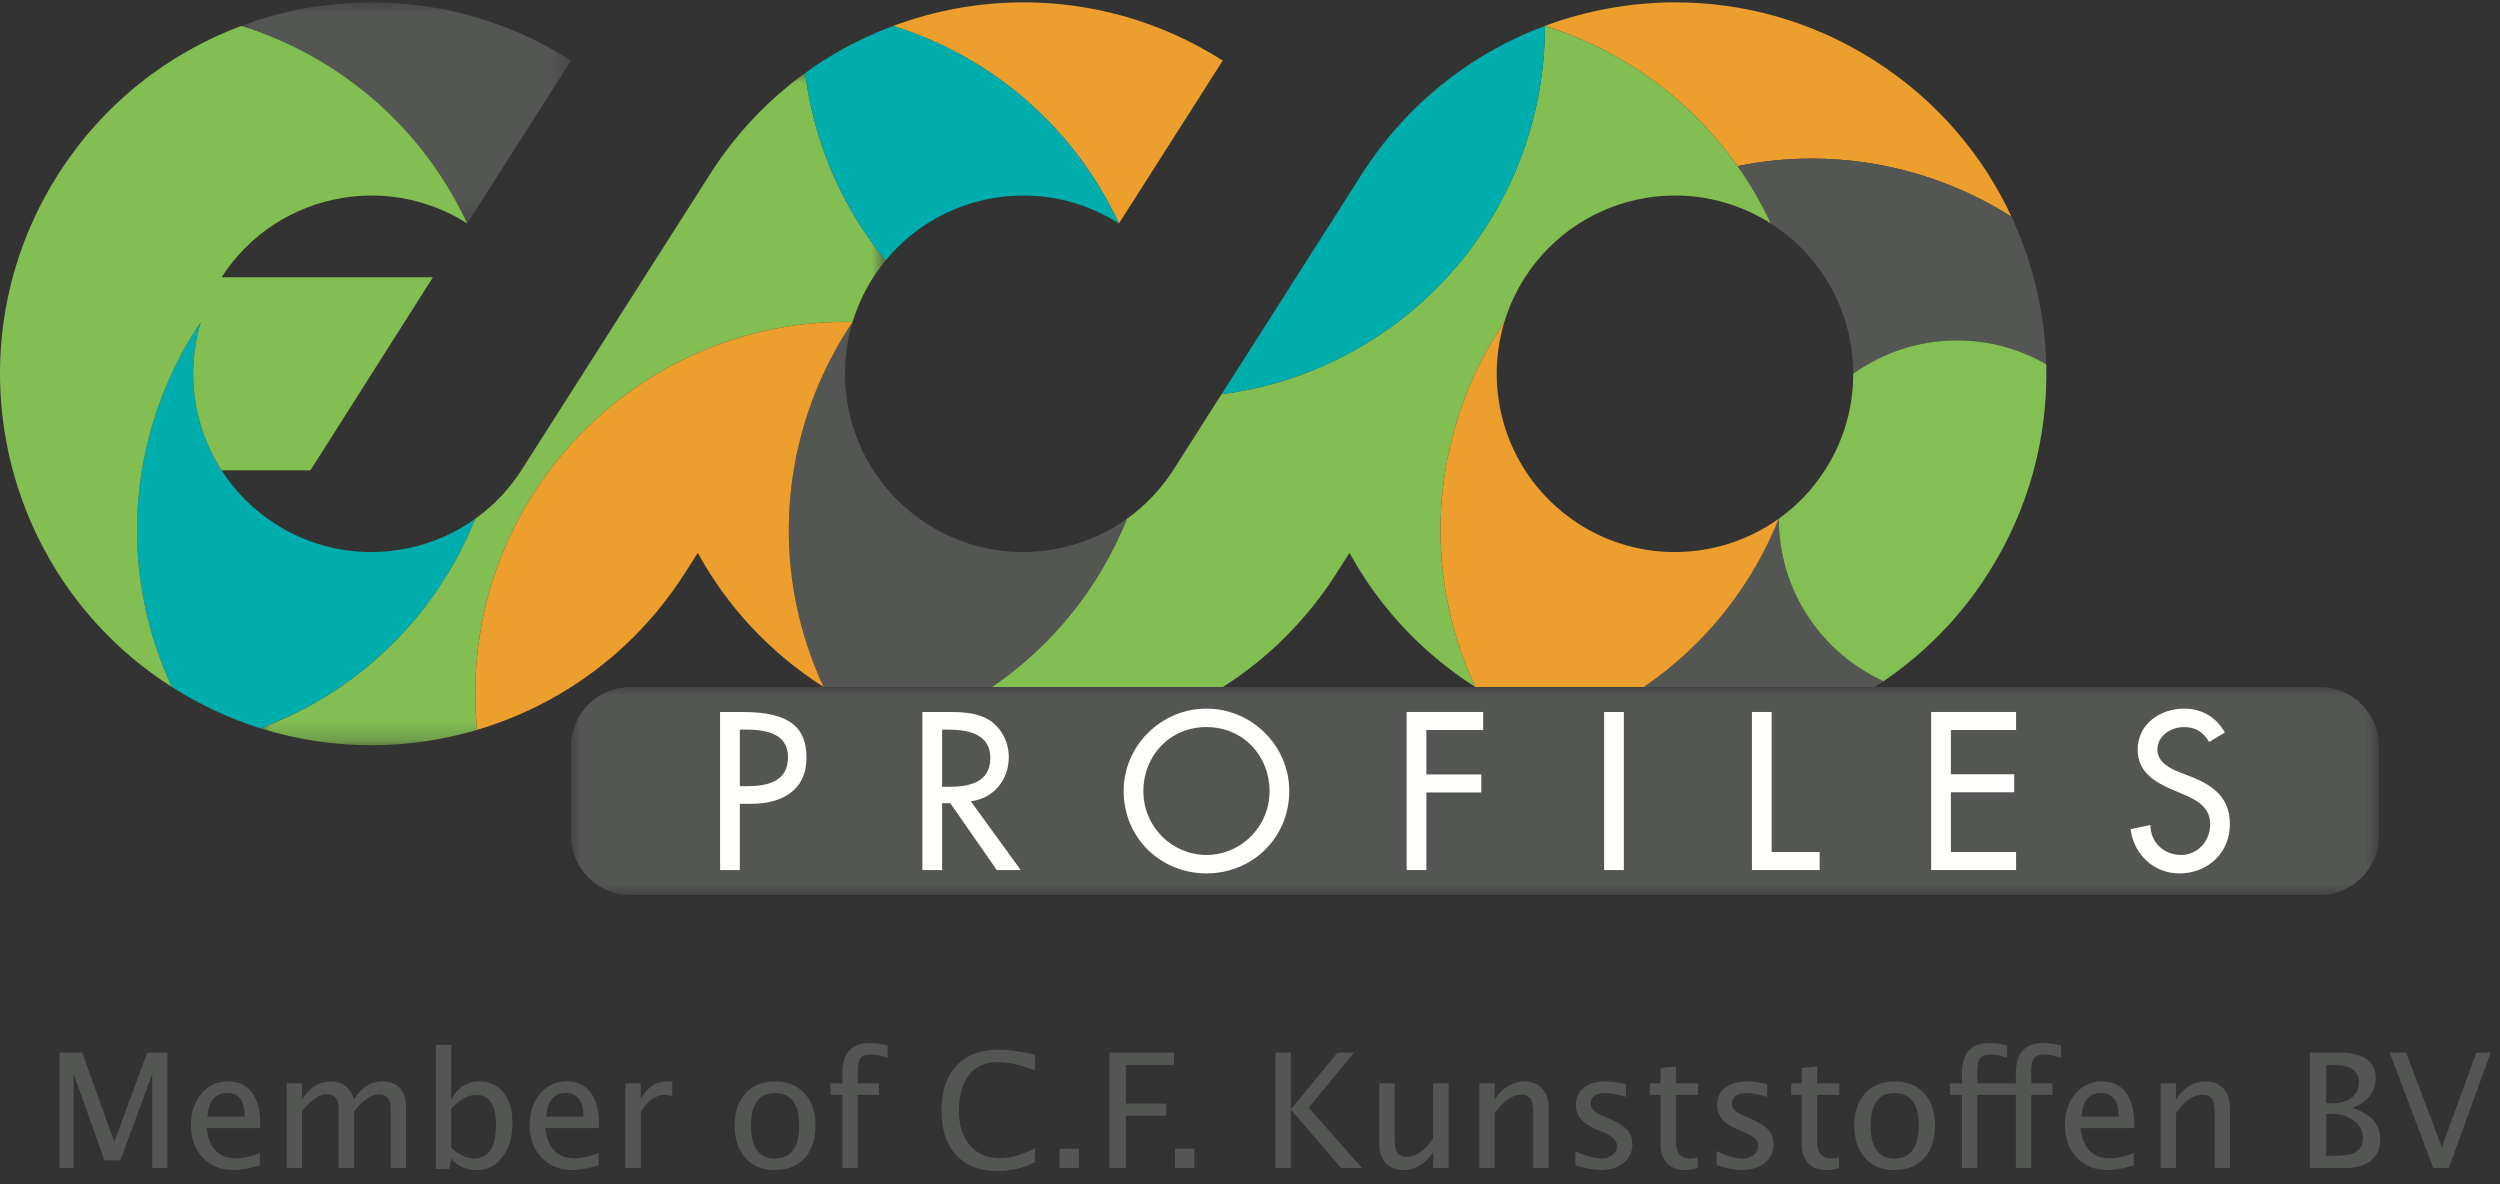 <?xml version="1.0" encoding="UTF-8"?>
<svg width="133px" height="63px" viewBox="0 0 133 63" version="1.1" xmlns="http://www.w3.org/2000/svg" xmlns:xlink="http://www.w3.org/1999/xlink">
    <rect x="0" y="0" width="133" height="63" fill="#333333" stroke="none"/>
    <title>200865-ecoprofiles-sticker</title>
    <defs>
        <polygon id="path-1" points="-3.73232096e-15 0 17.536 0 17.536 11.761 -3.73232096e-15 11.761"></polygon>
        <polygon id="path-3" points="0 0 33.249 0 33.249 35.76 0 35.76"></polygon>
        <polygon id="path-5" points="0 0 96.185 0 96.185 11.064 0 11.064"></polygon>
        <polygon id="path-7" points="-1.86616048e-15 47.489 126.562 47.489 126.562 0 -1.86616048e-15 0"></polygon>
    </defs>
    <g id="Symbols" stroke="none" stroke-width="1" fill="none" fill-rule="evenodd">
        <g id="footer" transform="translate(-730, -567)">
            <g id="200865-ecoprofiles-sticker" transform="translate(730, 567.125)">
                <g id="Group-25" transform="translate(0, 0)">
                    <path d="M89.129,0.001 C86.759,0.001 84.406,0.427 82.191,1.253 C85.884,2.409 89.23,4.639 91.725,7.761 C91.971,8.07 92.208,8.386 92.439,8.712 C93.751,8.442 95.072,8.311 96.384,8.312 C100.16,8.312 103.855,9.398 107.016,11.409 C105.481,8.11 103.019,5.196 99.723,3.097 C96.434,1.001 92.76,0.001 89.129,0.001" id="Fill-1" fill="#ED9F2D"></path>
                    <path d="M10.689,16.995 C10.622,17.094 10.557,17.194 10.492,17.294 L10.396,17.445 L10.301,17.595 C10.249,17.677 10.199,17.759 10.149,17.841 C10.139,17.857 10.129,17.874 10.12,17.889 L10.032,18.04 C9.987,18.115 9.942,18.191 9.899,18.267 C9.841,18.369 9.784,18.471 9.727,18.574 L9.599,18.813 L9.596,18.821 L9.496,19.009 C9.422,19.152 9.35,19.296 9.281,19.441 L9.188,19.634 C9.119,19.779 9.054,19.924 8.989,20.07 L8.885,20.308 L8.836,20.424 L8.755,20.619 L8.657,20.868 L8.612,20.98 C8.528,21.198 8.449,21.416 8.373,21.637 L8.297,21.861 L8.259,21.976 C8.189,22.189 8.123,22.405 8.062,22.621 L8.059,22.632 C8.024,22.751 7.991,22.872 7.959,22.992 C7.925,23.117 7.894,23.242 7.863,23.367 L7.851,23.415 C7.828,23.51 7.806,23.603 7.785,23.698 C7.734,23.922 7.686,24.144 7.644,24.368 L7.614,24.526 C7.558,24.835 7.507,25.145 7.466,25.456 L7.453,25.559 L7.423,25.803 L7.409,25.931 L7.389,26.126 L7.372,26.292 C7.354,26.488 7.338,26.686 7.327,26.883 L7.318,27.019 L7.318,27.025 C7.312,27.132 7.307,27.24 7.303,27.348 L7.296,27.59 C7.22,30.547 7.811,33.564 9.145,36.424 L9.145,36.424 C10.651,37.384 12.238,38.112 13.863,38.622 C14.345,38.441 14.824,38.24 15.3,38.019 C19.271,36.167 22.336,33.163 24.286,29.591 C24.662,28.903 24.995,28.195 25.285,27.471 C24.779,27.833 24.244,28.142 23.684,28.395 C22.449,28.954 21.105,29.245 19.748,29.245 C18.007,29.245 16.244,28.765 14.666,27.76 C13.471,26.999 12.505,26.016 11.787,24.898 L11.787,24.898 C11.677,24.728 11.573,24.553 11.475,24.377 C10.794,23.153 10.395,21.794 10.301,20.406 C10.271,19.977 10.27,19.545 10.301,19.113 C10.348,18.402 10.476,17.691 10.689,16.995" id="Fill-3" fill="#00ADAD"></path>
                    <path d="M94.632,27.469 C93.207,31.023 90.754,34.171 87.447,36.425 L99.732,36.425 C99.891,36.323 100.049,36.218 100.206,36.112 C96.918,34.623 94.632,31.312 94.632,27.469" id="Fill-5" fill="#545654"></path>
                    <path d="M96.385,8.312 C95.073,8.312 93.751,8.443 92.438,8.713 C93.105,9.66 93.698,10.677 94.204,11.762 L94.204,11.763 C97.039,13.569 98.589,16.63 98.592,19.76 C100.148,18.643 102.055,17.985 104.116,17.985 C105.845,17.985 107.465,18.448 108.86,19.256 C108.789,16.545 108.162,13.87 107.017,11.409 C103.855,9.399 100.161,8.312 96.385,8.312" id="Fill-7" fill="#545654"></path>
                    <g id="Group-11" transform="translate(12.842, 0)">
                        <mask id="mask-2" fill="white">
                            <use xlink:href="#path-1"></use>
                        </mask>
                        <g id="Clip-10"></g>
                        <path d="M6.939,-1.49292838e-14 C4.568,-1.49292838e-14 2.216,0.427 -3.73232096e-15,1.252 C4.058,2.521 7.7,5.09 10.25,8.713 C10.68,9.324 11.078,9.965 11.443,10.633 C11.643,11 11.836,11.376 12.015,11.761 C12.015,11.761 12.015,11.761 12.015,11.761 L14.213,8.312 L16.621,4.532 L17.536,3.097 C14.246,1 10.571,-1.49292838e-14 6.939,-1.49292838e-14" id="Fill-9" fill="#545654" mask="url(#mask-2)"></path>
                    </g>
                    <path d="M12.842,1.252 C8.957,2.701 5.495,5.379 3.097,9.144 C1.005,12.427 0.004,16.092 -7.46464192e-15,19.716 L-7.46464192e-15,19.768 C0.009,26.286 3.24,32.663 9.145,36.425 C7.811,33.564 7.222,30.546 7.296,27.591 L7.303,27.347 C7.307,27.241 7.313,27.133 7.318,27.025 L7.318,27.018 L7.327,26.884 C7.338,26.686 7.354,26.489 7.372,26.292 L7.389,26.126 L7.409,25.931 L7.423,25.804 L7.453,25.559 L7.466,25.456 C7.507,25.145 7.558,24.835 7.614,24.526 L7.644,24.369 C7.686,24.145 7.734,23.921 7.785,23.698 C7.806,23.604 7.828,23.51 7.851,23.415 L7.863,23.367 C7.894,23.242 7.925,23.117 7.959,22.992 C7.991,22.872 8.024,22.752 8.059,22.632 L8.062,22.62 C8.123,22.404 8.189,22.19 8.259,21.976 L8.297,21.86 L8.373,21.637 C8.449,21.417 8.528,21.198 8.612,20.981 L8.657,20.868 L8.755,20.619 L8.836,20.425 L8.885,20.308 L8.989,20.07 C9.054,19.924 9.119,19.779 9.188,19.634 L9.281,19.441 C9.35,19.296 9.422,19.153 9.496,19.01 L9.596,18.821 L9.599,18.813 L9.727,18.575 C9.784,18.472 9.841,18.369 9.899,18.267 C9.942,18.19 9.987,18.115 10.032,18.039 L10.12,17.89 C10.129,17.873 10.139,17.857 10.149,17.84 C10.199,17.758 10.249,17.678 10.301,17.596 L10.396,17.444 L10.492,17.294 C10.557,17.194 10.622,17.095 10.689,16.996 C10.689,16.996 10.689,16.996 10.689,16.996 C10.476,17.691 10.348,18.401 10.301,19.114 C10.27,19.544 10.271,19.976 10.301,20.406 C10.396,21.795 10.794,23.153 11.475,24.377 C11.573,24.553 11.677,24.728 11.787,24.898 L16.514,24.898 L23.033,14.624 L11.789,14.624 C13.296,12.283 15.662,10.829 18.208,10.406 C18.724,10.319 19.246,10.276 19.77,10.276 C21.19,10.276 22.623,10.595 23.959,11.257 C24.264,11.407 24.564,11.574 24.857,11.762 C24.678,11.376 24.485,11 24.285,10.633 C23.92,9.964 23.522,9.324 23.092,8.713 C20.54,5.09 16.9,2.521 12.842,1.252" id="Fill-12" fill="#83BE52"></path>
                    <g id="Group-16" transform="translate(13.864, 3.761)">
                        <mask id="mask-4" fill="white">
                            <use xlink:href="#path-3"></use>
                        </mask>
                        <g id="Clip-15"></g>
                        <path d="M28.967,0 C27.022,1.41 25.304,3.201 23.931,5.345 L23.905,5.383 L23.89,5.411 L22.833,7.068 L13.896,21.096 C13.224,22.151 12.38,23.025 11.422,23.71 C11.132,24.435 10.798,25.143 10.423,25.83 C8.473,29.403 5.408,32.406 1.436,34.26 C0.961,34.48 0.481,34.681 0,34.862 C1.914,35.463 3.884,35.757 5.842,35.761 L5.918,35.761 C7.816,35.757 9.703,35.479 11.516,34.943 C11.454,34.302 11.422,33.652 11.422,32.995 C11.422,22.083 20.267,13.236 31.179,13.236 C31.286,13.236 31.392,13.237 31.497,13.238 L31.498,13.236 C31.739,12.443 32.087,11.67 32.551,10.935 L32.571,10.904 L32.588,10.877 C32.792,10.559 33.013,10.258 33.249,9.972 C30.972,7.181 29.443,3.754 28.967,0" id="Fill-14" fill="#83BE52" mask="url(#mask-4)"></path>
                    </g>
                    <path d="M45.36,16.999 C45.011,17.517 44.687,18.05 44.389,18.596 C41.484,23.92 41.057,30.506 43.818,36.425 L52.775,36.425 C54.615,35.171 56.191,33.639 57.471,31.915 C58.023,31.174 58.52,30.397 58.96,29.591 C59.19,29.17 59.404,28.74 59.602,28.305 C59.727,28.029 59.845,27.752 59.958,27.47 C59.452,27.832 58.917,28.141 58.358,28.396 C57.122,28.954 55.779,29.245 54.422,29.245 C52.68,29.245 50.917,28.765 49.339,27.761 C48.215,27.045 47.293,26.13 46.589,25.093 C45.507,23.498 44.942,21.613 44.951,19.704 C44.956,18.799 45.09,17.887 45.36,16.999" id="Fill-17" fill="#545654"></path>
                    <path d="M82.191,1.254 C82.191,11.3 74.694,19.593 64.988,20.848 L64.987,20.848 L62.433,24.857 C61.761,25.911 60.916,26.784 59.958,27.47 C59.846,27.751 59.727,28.029 59.602,28.304 C59.404,28.74 59.189,29.17 58.96,29.59 C58.52,30.397 58.023,31.173 57.472,31.915 C56.19,33.639 54.614,35.17 52.775,36.425 L65.059,36.425 L65.102,36.396 C67.444,34.897 69.506,32.877 71.098,30.378 L71.794,29.288 C73.338,32.101 75.592,34.578 78.49,36.425 C78.125,35.639 77.814,34.841 77.557,34.036 C75.887,28.779 76.542,23.213 79.062,18.596 C79.36,18.048 79.685,17.513 80.035,16.994 C80.034,16.995 80.034,16.995 80.034,16.996 C80.034,16.995 80.035,16.995 80.035,16.995 C80.28,16.191 80.635,15.408 81.108,14.665 C82.614,12.302 84.992,10.833 87.554,10.406 C88.07,10.32 88.592,10.277 89.118,10.277 C90.86,10.277 92.624,10.756 94.204,11.761 C93.698,10.676 93.105,9.659 92.438,8.713 C92.438,8.713 92.438,8.713 92.438,8.713 C92.209,8.387 91.971,8.07 91.725,7.762 C89.23,4.64 85.884,2.409 82.191,1.254" id="Fill-19" fill="#83BE52"></path>
                    <path d="M54.456,0.001 C52.086,0.001 49.733,0.428 47.518,1.254 C51.576,2.524 55.214,5.091 57.765,8.714 C58.196,9.324 58.593,9.965 58.959,10.634 C59.159,11.001 59.351,11.377 59.529,11.761 L61.728,8.312 L64.136,4.533 L65.05,3.097 C61.761,1.001 58.087,0.001 54.456,0.001" id="Fill-21" fill="#ED9F2D"></path>
                    <path d="M80.035,16.994 C79.685,17.513 79.361,18.048 79.061,18.595 C76.542,23.213 75.887,28.779 77.558,34.035 C77.813,34.841 78.124,35.639 78.491,36.424 L87.447,36.424 C90.753,34.171 93.207,31.023 94.631,27.469 C93.009,28.631 91.066,29.245 89.095,29.245 C87.353,29.245 85.589,28.765 84.011,27.76 C82.887,27.043 81.966,26.128 81.262,25.091 C80.18,23.497 79.615,21.614 79.624,19.706 C79.63,18.798 79.764,17.885 80.035,16.995 C80.035,16.995 80.035,16.994 80.035,16.994" id="Fill-23" fill="#ED9F2D"></path>
                </g>
                <g id="Group">
                    <g id="Group-50">
                        <path d="M44.389,18.596 C41.484,23.92 41.058,30.506 43.818,36.425 C40.919,34.578 38.666,32.101 37.121,29.288 L36.426,30.378 C34.833,32.877 32.771,34.898 30.429,36.397 C28.855,37.406 27.153,38.18 25.38,38.704 C25.318,38.062 25.286,37.413 25.286,36.755 C25.286,25.843 34.132,16.997 45.044,16.997 C45.15,16.997 45.256,16.998 45.361,16.999 C45.01,17.516 44.687,18.05 44.389,18.596" id="Fill-26" fill="#ED9F2D"></path>
                        <path d="M59.53,11.762 C59.237,11.576 58.937,11.408 58.632,11.256 C56.803,10.351 54.792,10.088 52.883,10.406 C50.676,10.772 48.604,11.912 47.113,13.733 C44.836,10.941 43.308,7.514 42.832,3.761 C43.833,3.036 44.893,2.411 45.999,1.892 C46.497,1.658 47.004,1.445 47.518,1.254 C51.576,2.524 55.215,5.092 57.766,8.714 C58.196,9.323 58.593,9.965 58.959,10.635 C59.158,11.001 59.351,11.377 59.53,11.762" id="Fill-28" fill="#00ADAD"></path>
                        <path d="M82.192,1.254 C82.192,11.3 74.695,19.593 64.989,20.848 L71.371,10.829 L72.396,9.22 L72.419,9.182 L72.511,9.039 C74.588,5.824 77.443,3.41 80.671,1.891 C81.17,1.657 81.678,1.446 82.192,1.254" id="Fill-30" fill="#00ADAD"></path>
                        <path d="M105.772,30.378 C104.278,32.723 102.37,34.646 100.207,36.113 C96.919,34.622 94.633,31.313 94.633,27.469 C95.59,26.785 96.435,25.91 97.106,24.857 C98.114,23.275 98.595,21.507 98.592,19.759 C100.148,18.643 102.056,17.985 104.117,17.985 C105.845,17.985 107.466,18.448 108.861,19.257 C108.962,23.058 107.968,26.928 105.772,30.378" id="Fill-32" fill="#83BF52"></path>
                        <g id="Group-36" transform="translate(30.377, 36.425)">
                            <mask id="mask-6" fill="white">
                                <use xlink:href="#path-5"></use>
                            </mask>
                            <g id="Clip-35"></g>
                            <path d="M93.025,11.064 L3.162,11.064 C1.416,11.064 0,9.649 0,7.903 L0,3.161 C0,1.415 1.416,0 3.162,0 L93.025,0 C94.771,0 96.186,1.415 96.186,3.161 L96.186,7.903 C96.186,9.649 94.771,11.064 93.025,11.064" id="Fill-34" fill="#545654" mask="url(#mask-6)"></path>
                        </g>
                        <path d="M39.358,41.701 L39.693,41.701 C40.763,41.701 41.923,41.5 41.923,40.162 C41.923,38.845 40.674,38.689 39.637,38.689 L39.358,38.689 L39.358,41.701 Z M39.358,46.162 L38.309,46.162 L38.309,37.753 L39.514,37.753 C42.102,37.753 42.904,38.645 42.904,40.184 C42.904,41.957 41.554,42.638 39.96,42.638 L39.358,42.638 L39.358,46.162 Z" id="Fill-37" fill="#FFFFFE"></path>
                        <path d="M50.12,41.734 L50.455,41.734 C51.526,41.734 52.685,41.533 52.685,40.195 C52.685,38.879 51.436,38.69 50.399,38.69 L50.12,38.69 L50.12,41.734 Z M54.302,46.162 L53.031,46.162 L50.555,42.604 L50.12,42.604 L50.12,46.162 L49.072,46.162 L49.072,37.752 L50.343,37.752 C51.091,37.752 51.893,37.763 52.563,38.142 C53.265,38.555 53.667,39.347 53.667,40.15 C53.667,41.355 52.864,42.359 51.647,42.504 L54.302,46.162 Z" id="Fill-39" fill="#FFFFFE"></path>
                        <path d="M67.541,41.957 C67.541,40.106 66.158,38.555 64.183,38.555 C62.209,38.555 60.827,40.106 60.827,41.957 C60.827,43.875 62.366,45.359 64.183,45.359 C66.002,45.359 67.541,43.875 67.541,41.957 M68.589,41.957 C68.589,44.455 66.615,46.34 64.183,46.34 C61.752,46.34 59.778,44.455 59.778,41.957 C59.778,39.548 61.774,37.574 64.183,37.574 C66.593,37.574 68.589,39.548 68.589,41.957" id="Fill-41" fill="#FFFFFE"></path>
                        <polygon id="Fill-43" fill="#FFFFFE" points="75.883 38.711 75.883 41.076 78.805 41.076 78.805 42.035 75.883 42.035 75.883 46.162 74.834 46.162 74.834 37.752 78.905 37.752 78.905 38.711"></polygon>
                        <mask id="mask-8" fill="white">
                            <use xlink:href="#path-7"></use>
                        </mask>
                        <g id="Clip-46"></g>
                        <polygon id="Fill-45" fill="#FFFFFE" mask="url(#mask-8)" points="85.34 46.162 86.388 46.162 86.388 37.753 85.34 37.753"></polygon>
                        <polygon id="Fill-47" fill="#FFFFFE" mask="url(#mask-8)" points="94.251 45.203 96.805 45.203 96.805 46.162 93.203 46.162 93.203 37.752 94.251 37.752"></polygon>
                        <polygon id="Fill-48" fill="#FFFFFE" mask="url(#mask-8)" points="102.738 37.752 107.256 37.752 107.256 38.711 103.787 38.711 103.787 41.065 107.155 41.065 107.155 42.024 103.787 42.024 103.787 45.203 107.256 45.203 107.256 46.162 102.738 46.162"></polygon>
                        <path d="M117.527,39.347 C117.215,38.823 116.814,38.555 116.177,38.555 C115.508,38.555 114.772,39.013 114.772,39.749 C114.772,40.407 115.42,40.753 115.944,40.954 L116.546,41.188 C117.739,41.656 118.631,42.314 118.631,43.72 C118.631,45.247 117.449,46.341 115.944,46.341 C114.582,46.341 113.523,45.336 113.345,43.988 L114.404,43.764 C114.393,44.689 115.129,45.359 116.032,45.359 C116.936,45.359 117.583,44.6 117.583,43.72 C117.583,42.816 116.858,42.425 116.133,42.125 L115.553,41.879 C114.594,41.466 113.724,40.92 113.724,39.749 C113.724,38.388 114.928,37.574 116.2,37.574 C117.136,37.574 117.906,38.031 118.363,38.845 L117.527,39.347 Z" id="Fill-49" fill="#FFFFFE" mask="url(#mask-8)"></path>
                    </g>
                    <path d="M3.917,62.017 L3.917,57.008 L5.561,61.606 L6.403,61.606 L8.097,57.02 L8.097,62.017 L8.91,62.017 L8.91,55.875 L7.831,55.875 L6.079,60.627 L4.378,55.875 L3.17,55.875 L3.17,62.017 L3.917,62.017 Z M12.413,62.121 C12.803,62.121 13.272,62.038 13.82,61.872 L13.82,61.872 L13.82,61.225 C13.325,61.407 12.907,61.498 12.567,61.498 C11.637,61.498 11.112,60.963 10.994,59.892 L10.994,59.892 L13.837,59.892 L13.841,59.639 C13.841,58.925 13.692,58.375 13.395,57.987 C13.097,57.6 12.676,57.406 12.131,57.406 C11.555,57.406 11.083,57.625 10.713,58.062 C10.344,58.499 10.159,59.059 10.159,59.743 C10.159,60.446 10.369,61.018 10.788,61.459 C11.207,61.9 11.749,62.121 12.413,62.121 Z M13.019,59.278 L11.031,59.278 C11.103,58.44 11.453,58.02 12.081,58.02 C12.706,58.02 13.019,58.44 13.019,59.278 L13.019,59.278 Z M16.069,62.017 L16.069,58.996 C16.54,58.393 16.981,58.091 17.393,58.091 C17.808,58.091 18.016,58.35 18.016,58.867 L18.016,58.867 L18.016,62.017 L18.838,62.017 L18.838,58.996 C19.303,58.395 19.747,58.095 20.17,58.095 C20.577,58.095 20.78,58.352 20.78,58.867 L20.78,58.867 L20.78,62.017 L21.602,62.017 L21.602,58.738 C21.602,58.318 21.493,57.991 21.274,57.757 C21.055,57.523 20.747,57.406 20.348,57.406 C19.729,57.406 19.225,57.723 18.838,58.357 C18.619,57.726 18.208,57.41 17.605,57.41 C16.98,57.41 16.468,57.726 16.069,58.357 L16.069,58.357 L16.069,57.51 L15.252,57.51 L15.252,62.017 L16.069,62.017 Z M25.337,62.121 C25.913,62.121 26.377,61.892 26.73,61.434 C27.083,60.976 27.259,60.374 27.259,59.627 C27.259,58.94 27.103,58.4 26.792,58.004 C26.481,57.608 26.054,57.41 25.512,57.41 C24.842,57.41 24.34,57.726 24.005,58.357 L24.005,58.357 L24.005,55.464 L23.187,55.464 L23.187,62.067 L23.905,62.067 L24.005,61.507 C24.359,61.916 24.803,62.121 25.337,62.121 Z M25.209,61.507 C24.827,61.507 24.426,61.319 24.005,60.942 L24.005,60.942 L24.005,58.867 C24.439,58.372 24.885,58.124 25.341,58.124 C26.039,58.124 26.387,58.653 26.387,59.71 C26.387,60.908 25.994,61.507 25.209,61.507 Z M30.434,62.121 C30.824,62.121 31.293,62.038 31.841,61.872 L31.841,61.872 L31.841,61.225 C31.346,61.407 30.928,61.498 30.588,61.498 C29.658,61.498 29.133,60.963 29.015,59.892 L29.015,59.892 L31.858,59.892 L31.862,59.639 C31.862,58.925 31.713,58.375 31.416,57.987 C31.118,57.6 30.697,57.406 30.152,57.406 C29.576,57.406 29.104,57.625 28.734,58.062 C28.365,58.499 28.18,59.059 28.18,59.743 C28.18,60.446 28.39,61.018 28.809,61.459 C29.228,61.9 29.77,62.121 30.434,62.121 Z M31.04,59.278 L29.052,59.278 C29.124,58.44 29.474,58.02 30.102,58.02 C30.727,58.02 31.04,58.44 31.04,59.278 L31.04,59.278 Z M34.09,62.017 L34.09,59.046 C34.439,58.431 34.872,58.124 35.39,58.124 C35.497,58.124 35.622,58.148 35.763,58.195 L35.763,58.195 L35.763,57.431 C35.672,57.417 35.585,57.41 35.502,57.41 C34.885,57.41 34.414,57.726 34.09,58.357 L34.09,58.357 L34.09,57.51 L33.273,57.51 L33.273,62.017 L34.09,62.017 Z M41.204,62.121 C41.882,62.121 42.415,61.911 42.802,61.49 C43.189,61.07 43.383,60.491 43.383,59.755 C43.383,59.036 43.19,58.465 42.804,58.043 C42.418,57.621 41.895,57.41 41.233,57.41 C40.572,57.41 40.048,57.621 39.662,58.043 C39.276,58.465 39.083,59.039 39.083,59.764 C39.083,60.48 39.276,61.052 39.66,61.48 C40.045,61.907 40.56,62.121 41.204,62.121 Z M41.217,61.507 C40.376,61.507 39.955,60.926 39.955,59.764 C39.955,58.604 40.381,58.025 41.233,58.025 C42.088,58.025 42.516,58.602 42.516,59.755 C42.516,60.923 42.083,61.507 41.217,61.507 Z M45.637,62.017 L45.637,58.124 L46.762,58.124 L46.762,57.51 L45.637,57.51 L45.637,56.883 C45.637,56.535 45.686,56.296 45.784,56.167 C45.882,56.039 46.066,55.974 46.334,55.974 C46.555,55.974 46.85,56.031 47.218,56.144 L47.218,56.144 L47.218,55.497 C46.869,55.406 46.558,55.36 46.284,55.36 C45.305,55.36 44.815,55.897 44.815,56.97 L44.815,56.97 L44.815,57.51 L44.176,57.51 L44.176,58.124 L44.815,58.124 L44.815,62.017 L45.637,62.017 Z M53.083,62.171 C53.799,62.171 54.461,62.015 55.067,61.702 L55.067,61.702 L55.067,60.955 C54.402,61.312 53.78,61.49 53.199,61.49 C52.524,61.49 51.991,61.264 51.601,60.812 C51.211,60.359 51.016,59.741 51.016,58.958 C51.016,58.137 51.198,57.5 51.564,57.049 C51.929,56.598 52.445,56.373 53.112,56.373 C53.568,56.373 54.217,56.518 55.058,56.809 L55.058,56.809 L55.058,55.991 C54.319,55.811 53.675,55.721 53.124,55.721 C52.161,55.721 51.415,56.003 50.885,56.568 C50.355,57.132 50.09,57.926 50.09,58.95 C50.09,59.977 50.35,60.77 50.87,61.33 C51.391,61.891 52.128,62.171 53.083,62.171 Z M57.395,62.017 L57.395,60.992 L56.37,60.992 L56.37,62.017 L57.395,62.017 Z M59.893,62.017 L59.893,59.228 L62.043,59.228 L62.043,58.585 L59.893,58.585 L59.893,56.526 L62.454,56.526 L62.454,55.875 L59.022,55.875 L59.022,62.017 L59.893,62.017 Z M63.536,62.017 L63.536,60.992 L62.511,60.992 L62.511,62.017 L63.536,62.017 Z M68.67,62.017 L68.67,58.904 L71.356,62.017 L72.46,62.017 L69.625,58.805 L72.032,55.875 L71.157,55.875 L68.67,58.896 L68.67,55.875 L67.853,55.875 L67.853,62.017 L68.67,62.017 Z M74.664,62.121 C75.283,62.121 75.811,61.804 76.245,61.171 L76.245,61.171 L76.245,62.017 L77.063,62.017 L77.063,57.51 L76.245,57.51 L76.245,60.432 C75.802,61.088 75.332,61.415 74.834,61.415 C74.604,61.415 74.44,61.344 74.342,61.202 C74.244,61.059 74.195,60.819 74.195,60.482 L74.195,60.482 L74.195,57.51 L73.377,57.51 L73.377,60.747 C73.377,61.168 73.493,61.502 73.726,61.75 C73.958,61.997 74.271,62.121 74.664,62.121 Z M79.52,62.017 L79.52,59.1 C79.962,58.444 80.434,58.116 80.935,58.116 C81.162,58.116 81.324,58.187 81.423,58.33 C81.521,58.472 81.57,58.711 81.57,59.046 L81.57,59.046 L81.57,62.017 L82.388,62.017 L82.388,58.78 C82.388,58.362 82.271,58.029 82.039,57.782 C81.806,57.534 81.495,57.41 81.105,57.41 C80.48,57.41 79.951,57.726 79.52,58.357 L79.52,58.357 L79.52,57.51 L78.702,57.51 L78.702,62.017 L79.52,62.017 Z M85.172,62.121 C85.659,62.121 86.059,61.994 86.372,61.739 C86.685,61.485 86.841,61.16 86.841,60.764 C86.841,60.451 86.748,60.19 86.563,59.982 C86.377,59.773 86.062,59.574 85.617,59.386 L85.617,59.386 L85.222,59.22 C84.824,59.051 84.625,58.844 84.625,58.597 C84.625,58.216 84.887,58.025 85.413,58.025 C85.682,58.025 86.044,58.092 86.501,58.228 L86.501,58.228 L86.501,57.547 L86.33,57.514 C85.96,57.445 85.648,57.41 85.397,57.41 C84.912,57.41 84.531,57.523 84.253,57.749 C83.975,57.974 83.836,58.283 83.836,58.676 C83.836,59.227 84.189,59.649 84.894,59.942 L84.894,59.942 L85.372,60.145 C85.806,60.328 86.023,60.559 86.023,60.839 C86.023,61.029 85.946,61.189 85.791,61.316 C85.636,61.443 85.441,61.507 85.206,61.507 C84.81,61.507 84.345,61.374 83.811,61.108 L83.811,61.108 L83.811,61.86 C84.345,62.034 84.799,62.121 85.172,62.121 Z M89.663,62.121 C89.849,62.121 90.067,62.086 90.319,62.017 L90.319,62.017 L90.319,61.453 C90.164,61.489 90.033,61.507 89.925,61.507 C89.416,61.507 89.161,61.212 89.161,60.623 L89.161,60.623 L89.161,58.124 L90.34,58.124 L90.34,57.51 L89.161,57.51 L89.161,56.613 L88.343,56.692 L88.343,57.51 L87.779,57.51 L87.779,58.124 L88.343,58.124 L88.343,60.772 C88.343,61.196 88.46,61.526 88.692,61.764 C88.924,62.002 89.248,62.121 89.663,62.121 Z M92.685,62.121 C93.172,62.121 93.571,61.994 93.884,61.739 C94.197,61.485 94.353,61.16 94.353,60.764 C94.353,60.451 94.26,60.19 94.075,59.982 C93.89,59.773 93.574,59.574 93.129,59.386 L93.129,59.386 L92.734,59.22 C92.336,59.051 92.137,58.844 92.137,58.597 C92.137,58.216 92.4,58.025 92.925,58.025 C93.194,58.025 93.556,58.092 94.013,58.228 L94.013,58.228 L94.013,57.547 L93.843,57.514 C93.472,57.445 93.161,57.41 92.909,57.41 C92.425,57.41 92.043,57.523 91.765,57.749 C91.487,57.974 91.348,58.283 91.348,58.676 C91.348,59.227 91.701,59.649 92.407,59.942 L92.407,59.942 L92.884,60.145 C93.318,60.328 93.535,60.559 93.535,60.839 C93.535,61.029 93.458,61.189 93.303,61.316 C93.148,61.443 92.953,61.507 92.718,61.507 C92.322,61.507 91.857,61.374 91.323,61.108 L91.323,61.108 L91.323,61.86 C91.857,62.034 92.311,62.121 92.685,62.121 Z M97.175,62.121 C97.361,62.121 97.579,62.086 97.831,62.017 L97.831,62.017 L97.831,61.453 C97.676,61.489 97.545,61.507 97.437,61.507 C96.928,61.507 96.673,61.212 96.673,60.623 L96.673,60.623 L96.673,58.124 L97.852,58.124 L97.852,57.51 L96.673,57.51 L96.673,56.613 L95.856,56.692 L95.856,57.51 L95.291,57.51 L95.291,58.124 L95.856,58.124 L95.856,60.772 C95.856,61.196 95.972,61.526 96.204,61.764 C96.437,62.002 96.76,62.121 97.175,62.121 Z M100.765,62.121 C101.443,62.121 101.976,61.911 102.363,61.49 C102.751,61.07 102.944,60.491 102.944,59.755 C102.944,59.036 102.751,58.465 102.365,58.043 C101.979,57.621 101.456,57.41 100.795,57.41 C100.133,57.41 99.61,57.621 99.224,58.043 C98.838,58.465 98.645,59.039 98.645,59.764 C98.645,60.48 98.837,61.052 99.222,61.48 C99.606,61.907 100.121,62.121 100.765,62.121 Z M100.778,61.507 C99.937,61.507 99.516,60.926 99.516,59.764 C99.516,58.604 99.942,58.025 100.795,58.025 C101.649,58.025 102.077,58.602 102.077,59.755 C102.077,60.923 101.644,61.507 100.778,61.507 Z M105.198,62.017 L105.198,58.124 L107.244,58.124 L107.244,62.017 L108.062,62.017 L108.062,58.124 L109.191,58.124 L109.191,57.51 L108.062,57.51 L108.062,56.883 C108.062,56.535 108.112,56.296 108.211,56.167 C108.311,56.039 108.495,55.974 108.763,55.974 C108.985,55.974 109.278,56.031 109.643,56.144 L109.643,56.144 L109.643,55.497 C109.297,55.406 108.987,55.36 108.713,55.36 C107.734,55.36 107.244,55.897 107.244,56.97 L107.244,56.97 L107.244,57.51 L105.198,57.51 L105.198,56.883 C105.198,56.535 105.247,56.296 105.345,56.167 C105.444,56.039 105.627,55.974 105.895,55.974 C106.117,55.974 106.411,56.031 106.779,56.144 L106.779,56.144 L106.779,55.497 C106.431,55.406 106.119,55.36 105.846,55.36 C104.866,55.36 104.376,55.897 104.376,56.97 L104.376,56.97 L104.376,57.51 L103.737,57.51 L103.737,58.124 L104.376,58.124 L104.376,62.017 L105.198,62.017 Z M112.108,62.121 C112.499,62.121 112.968,62.038 113.515,61.872 L113.515,61.872 L113.515,61.225 C113.02,61.407 112.602,61.498 112.262,61.498 C111.332,61.498 110.808,60.963 110.689,59.892 L110.689,59.892 L113.532,59.892 L113.536,59.639 C113.536,58.925 113.387,58.375 113.09,57.987 C112.793,57.6 112.371,57.406 111.826,57.406 C111.251,57.406 110.778,57.625 110.409,58.062 C110.04,58.499 109.855,59.059 109.855,59.743 C109.855,60.446 110.064,61.018 110.484,61.459 C110.903,61.9 111.444,62.121 112.108,62.121 Z M112.714,59.278 L110.726,59.278 C110.798,58.44 111.148,58.02 111.776,58.02 C112.402,58.02 112.714,58.44 112.714,59.278 L112.714,59.278 Z M115.765,62.017 L115.765,59.1 C116.208,58.444 116.679,58.116 117.18,58.116 C117.407,58.116 117.57,58.187 117.668,58.33 C117.766,58.472 117.815,58.711 117.815,59.046 L117.815,59.046 L117.815,62.017 L118.633,62.017 L118.633,58.78 C118.633,58.362 118.517,58.029 118.284,57.782 C118.052,57.534 117.741,57.41 117.35,57.41 C116.725,57.41 116.197,57.726 115.765,58.357 L115.765,58.357 L115.765,57.51 L114.947,57.51 L114.947,62.017 L115.765,62.017 Z M124.697,62.017 C125.322,62.017 125.801,61.886 126.133,61.623 C126.465,61.36 126.631,60.98 126.631,60.482 C126.631,59.679 126.129,59.124 125.124,58.817 C125.965,58.502 126.386,57.972 126.386,57.228 C126.386,56.791 126.222,56.456 125.894,56.223 C125.566,55.991 125.095,55.875 124.481,55.875 L124.481,55.875 L122.887,55.875 L122.887,62.017 L124.697,62.017 Z M124.028,58.572 L123.75,58.572 L123.75,56.526 L124.091,56.526 C125.026,56.526 125.493,56.828 125.493,57.431 C125.493,57.794 125.366,58.074 125.11,58.274 C124.854,58.473 124.493,58.572 124.028,58.572 L124.028,58.572 Z M123.929,61.366 L123.75,61.366 L123.75,59.124 L123.995,59.124 C124.485,59.124 124.893,59.246 125.22,59.488 C125.546,59.73 125.709,60.033 125.709,60.399 C125.709,60.811 125.529,61.093 125.17,61.245 C124.982,61.326 124.568,61.366 123.929,61.366 L123.929,61.366 Z M130.275,62.017 L132.504,55.875 L131.74,55.875 L129.905,60.905 L128.004,55.875 L127.133,55.875 L129.453,62.017 L130.275,62.017 Z" id="MemberofC.F.KunststoffenBV" fill="#545654" fill-rule="nonzero"></path>
                </g>
            </g>
        </g>
    </g>
</svg>